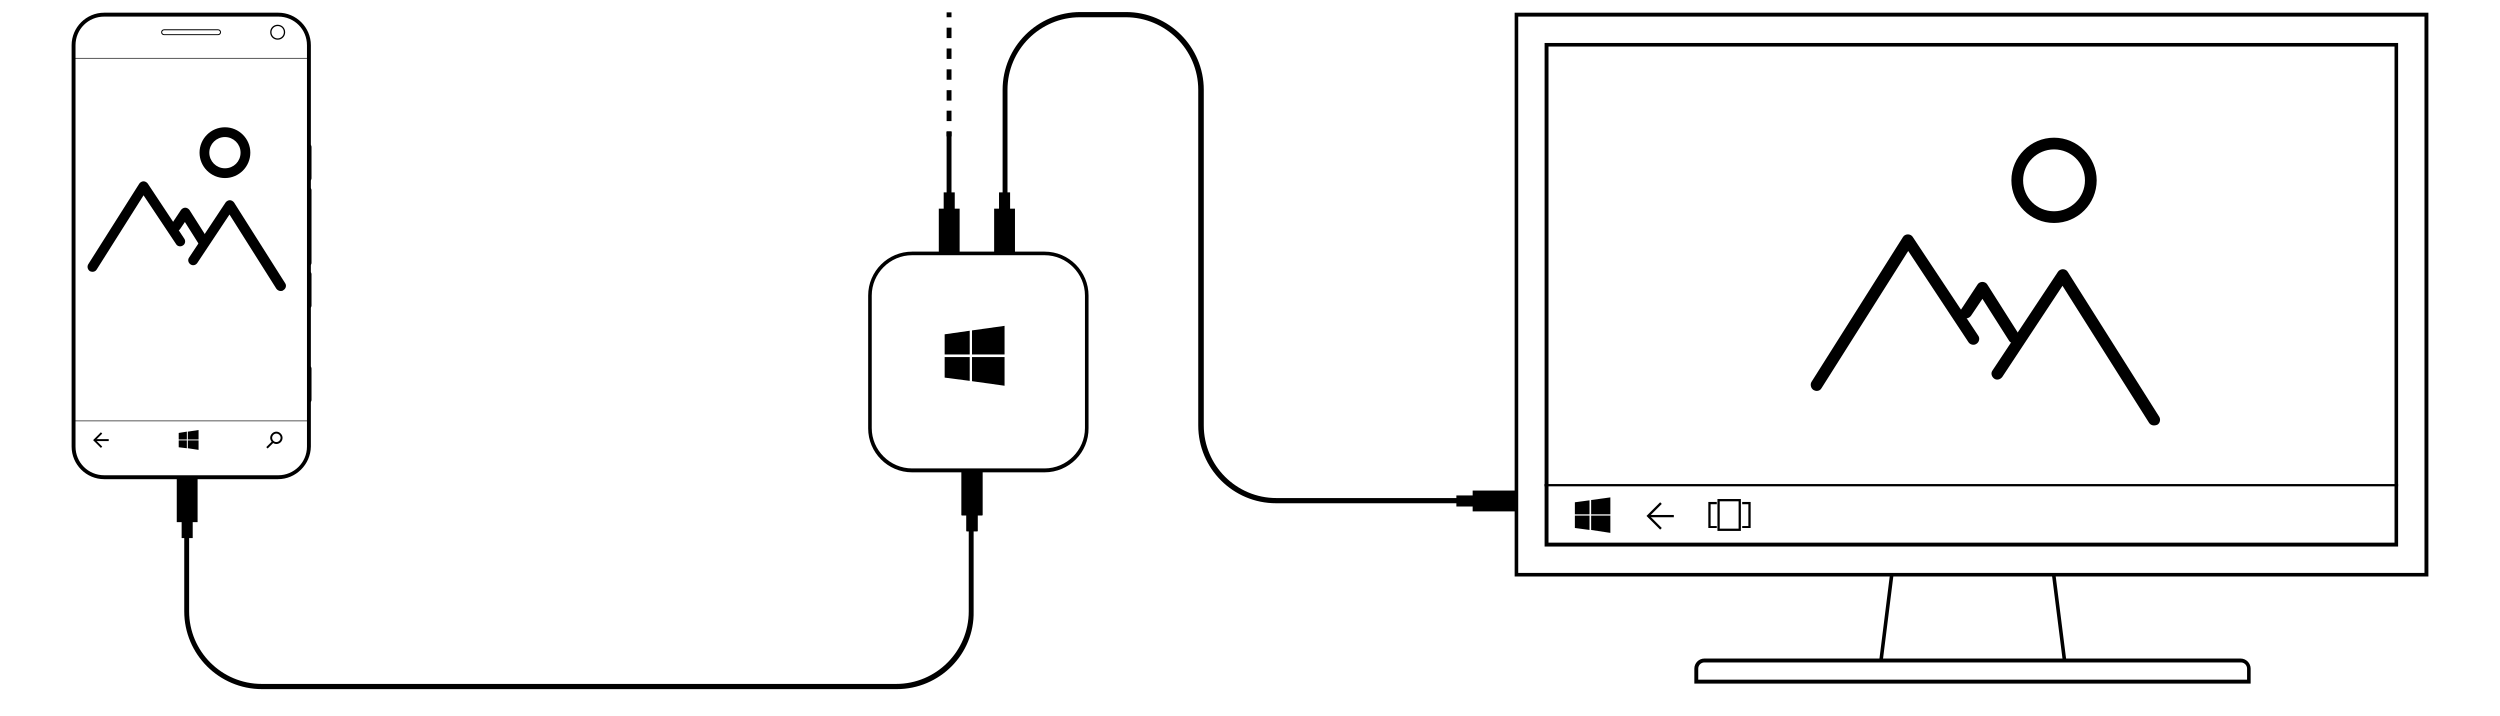 <?xml version="1.0" encoding="utf-8"?>
<!-- Generator: Adobe Illustrator 19.0.0, SVG Export Plug-In . SVG Version: 6.00 Build 0)  -->
<svg version="1.1" id="Layer_1" xmlns="http://www.w3.org/2000/svg" xmlns:xlink="http://www.w3.org/1999/xlink" x="0px" y="0px"
	 viewBox="0 0 768 220" style="enable-background:new 0 0 768 220;" xml:space="preserve">
<style type="text/css">
	.st0{stroke:#EB008B;stroke-width:0.75;stroke-miterlimit:10;}
</style>
<g id="XMLID_80_">
	<g>
		<g>
			<path d="M320.9,145.1h-40.7c-7.5,0-13.5-6.1-13.5-13.5V90.8c0-7.5,6.1-13.5,13.5-13.5h40.7c7.5,0,13.5,6.1,13.5,13.5v40.7
				C334.5,139,328.4,145.1,320.9,145.1z M280.2,78.4c-6.8,0-12.4,5.6-12.4,12.4v40.7c0,6.8,5.6,12.4,12.4,12.4h40.7
				c6.8,0,12.4-5.6,12.4-12.4V90.8c0-6.8-5.6-12.4-12.4-12.4H280.2z"/>
		</g>
		<g>
			<g>
				<polygon id="XMLID_77_" points="298.6,108.9 308.6,108.9 308.6,100.1 298.6,101.5 				"/>
			</g>
			<g>
				<polygon id="XMLID_76_" points="297.9,108.9 297.9,101.6 290.2,102.7 290.2,108.9 				"/>
			</g>
			<g>
				<polygon id="XMLID_75_" points="298.6,109.7 298.6,117.1 308.6,118.5 308.6,109.7 				"/>
			</g>
			<g>
				<polygon id="XMLID_74_" points="297.9,109.7 290.2,109.7 290.2,116 297.9,117 				"/>
			</g>
		</g>
	</g>
	<g>
		<rect id="XMLID_73_" x="295.4" y="144.5" width="6.4" height="13.8"/>
	</g>
	<g>
		<rect id="XMLID_72_" x="296.9" y="158" width="3.4" height="5.2"/>
	</g>
	<g>
		<rect id="XMLID_71_" x="305.4" y="64.1" width="6.4" height="13.8"/>
	</g>
	<g>
		<rect id="XMLID_70_" x="306.9" y="59.1" width="3.4" height="5.2"/>
	</g>
	<g>
		<rect id="XMLID_69_" x="288.4" y="64.1" width="6.4" height="13.8"/>
	</g>
	<g>
		<rect id="XMLID_68_" x="289.9" y="59.1" width="3.4" height="5.2"/>
	</g>
	<g>
		<rect id="XMLID_67_" x="54.3" y="146.6" width="6.4" height="13.8"/>
	</g>
	<g>
		<rect id="XMLID_66_" x="55.8" y="160.1" width="3.4" height="5.2"/>
	</g>
	<g>
		<rect id="XMLID_65_" x="295.4" y="144.5" width="6.4" height="13.8"/>
	</g>
	<g>
		<rect id="XMLID_64_" x="296.9" y="158" width="3.4" height="5.2"/>
	</g>
	<g>
		<rect id="XMLID_63_" x="452.4" y="150.7" width="13.8" height="6.4"/>
	</g>
	<g>
		<rect id="XMLID_62_" x="447.4" y="152.2" width="5.2" height="3.4"/>
	</g>
	<g>
		<g>
			<g>
				<path d="M85.4,147.2H32c-5.5,0-10-4.5-10-10V13.9c0-5.5,4.5-10,10-10h53.5c5.5,0,10,4.5,10,10v123.3
					C95.4,142.7,90.9,147.2,85.4,147.2z M32,5.1c-4.9,0-8.8,3.9-8.8,8.8v123.3c0,4.9,3.9,8.8,8.8,8.8h53.5c4.8,0,8.8-3.9,8.8-8.8
					V13.9c0-4.9-3.9-8.8-8.8-8.8H32z"/>
			</g>
		</g>
		<g>
			<g>
				<g>
					<polygon id="XMLID_59_" points="57.7,135 61,135 61,132.1 57.7,132.6 					"/>
				</g>
			</g>
			<g>
				<g>
					<polygon id="XMLID_58_" points="57.4,135 57.4,132.6 54.9,133 54.9,135 					"/>
				</g>
			</g>
			<g>
				<g>
					<polygon id="XMLID_57_" points="57.7,135.3 57.7,137.7 61,138.2 61,135.3 					"/>
				</g>
			</g>
			<g>
				<g>
					<polygon id="XMLID_56_" points="57.4,135.3 54.9,135.3 54.9,137.4 57.4,137.7 					"/>
				</g>
			</g>
		</g>
		<g>
			<g>
				<path d="M67,10.8H50.4c-0.5,0-0.9-0.4-0.9-0.9c0-0.5,0.4-0.9,0.9-0.9H67c0.5,0,0.9,0.4,0.9,0.9C67.9,10.4,67.5,10.8,67,10.8z
					 M50.4,9.3c-0.3,0-0.6,0.3-0.6,0.6c0,0.3,0.3,0.6,0.6,0.6H67c0.3,0,0.6-0.3,0.6-0.6c0-0.3-0.3-0.6-0.6-0.6H50.4z"/>
			</g>
		</g>
		<g>
			<g>
				<path d="M85.3,12.2c-1.3,0-2.3-1-2.3-2.3c0-1.3,1-2.3,2.3-2.3c1.3,0,2.3,1,2.3,2.3C87.6,11.2,86.6,12.2,85.3,12.2z M85.3,8
					c-1.1,0-1.9,0.9-1.9,1.9c0,1.1,0.9,1.9,1.9,1.9c1.1,0,1.9-0.9,1.9-1.9C87.2,8.8,86.4,8,85.3,8z"/>
			</g>
		</g>
		<g>
			<g>
				<path id="XMLID_51_" d="M94.9,57.6c0.4,0,0.8,0.3,0.8,0.8v22.4c0,0.4-0.3,0.8-0.8,0.8"/>
			</g>
		</g>
		<g>
			<g>
				<path id="XMLID_50_" d="M94.9,44.3c0.4,0,0.8,0.3,0.8,0.8v9.7c0,0.4-0.3,0.8-0.8,0.8"/>
			</g>
		</g>
		<g>
			<g>
				<path id="XMLID_49_" d="M94.9,83.4c0.4,0,0.8,0.3,0.8,0.8v9.7c0,0.4-0.3,0.8-0.8,0.8"/>
			</g>
		</g>
		<g>
			<g>
				<path id="XMLID_48_" d="M94.9,112.4c0.4,0,0.8,0.3,0.8,0.8v9.7c0,0.4-0.3,0.8-0.8,0.8"/>
			</g>
		</g>
		<g>
			<g>
				<path d="M94.9,129.4H22.5V17.8h72.5V129.4z M22.7,129.2h72V18h-72V129.2z"/>
			</g>
		</g>
		<g>
			<g>
				<g>
					<path id="XMLID_45_" d="M86.2,89.4c-0.5,0-1-0.3-1.3-0.7L70.5,65.9l-9.9,14.9c-0.5,0.7-1.4,0.9-2.1,0.4
						c-0.7-0.5-0.9-1.4-0.4-2.1l11.2-16.9c0.3-0.4,0.8-0.7,1.3-0.7c0.5,0,1,0.3,1.3,0.7l15.7,24.8c0.5,0.7,0.2,1.7-0.5,2.1
						C86.8,89.4,86.5,89.4,86.2,89.4z"/>
				</g>
			</g>
			<g>
				<g>
					<path id="XMLID_44_" d="M28.4,83.5c-0.3,0-0.6-0.1-0.8-0.2c-0.7-0.5-0.9-1.4-0.5-2.1l15.7-24.8c0.3-0.4,0.8-0.7,1.3-0.7
						c0.5,0,1,0.3,1.3,0.7l11.2,16.9c0.5,0.7,0.3,1.7-0.4,2.1c-0.7,0.5-1.7,0.3-2.1-0.4L44.1,60L29.7,82.8
						C29.4,83.3,28.9,83.5,28.4,83.5z"/>
				</g>
			</g>
			<g>
				<g>
					<path id="XMLID_43_" d="M62.2,75.4c-0.5,0-1-0.3-1.3-0.7l-4.1-6.5l-1.5,2.2c-0.5,0.7-1.4,0.9-2.1,0.4c-0.7-0.5-0.9-1.4-0.4-2.1
						l2.8-4.2c0.3-0.4,0.8-0.7,1.3-0.7c0.5,0,1,0.3,1.3,0.7l5.4,8.5c0.5,0.7,0.2,1.7-0.5,2.1C62.8,75.3,62.5,75.4,62.2,75.4z"/>
				</g>
			</g>
			<g>
				<g>
					<path d="M69.1,54.7c-4.3,0-7.8-3.5-7.8-7.8s3.5-7.8,7.8-7.8s7.8,3.5,7.8,7.8S73.4,54.7,69.1,54.7z M69.1,42.1
						c-2.6,0-4.8,2.1-4.8,4.8c0,2.6,2.1,4.8,4.8,4.8s4.8-2.1,4.8-4.8C73.9,44.2,71.7,42.1,69.1,42.1z"/>
				</g>
			</g>
		</g>
		<g>
			<g>
				<g>
					<rect id="XMLID_40_" x="29" y="134.9" width="4.4" height="0.6"/>
				</g>
			</g>
			<g>
				<g>
					<polygon id="XMLID_39_" points="31,137.6 28.6,135.2 31,132.8 31.4,133.2 29.4,135.2 31.4,137.2 					"/>
				</g>
			</g>
		</g>
		<g>
			<g>
				<g>
					
						<rect id="XMLID_38_" x="82.6" y="135.3" transform="matrix(0.706 0.708 -0.708 0.706 121.184 -18.551)" width="0.6" height="2.7"/>
				</g>
			</g>
			<g>
				<g>
					<path d="M84.9,136.4c-1,0-1.9-0.9-1.9-1.9c0-1,0.9-1.9,1.9-1.9c1,0,1.9,0.9,1.9,1.9C86.8,135.6,85.9,136.4,84.9,136.4z
						 M84.9,133.2c-0.7,0-1.3,0.6-1.3,1.3c0,0.7,0.6,1.3,1.3,1.3c0.7,0,1.3-0.6,1.3-1.3C86.2,133.8,85.6,133.2,84.9,133.2z"/>
				</g>
			</g>
		</g>
	</g>
	<g>
		<g>
			<g>
				<path d="M735.6,14.3v152.4H475.7V14.3H735.6 M736.8,13.2H474.5v154.7h262.2V13.2L736.8,13.2z"/>
			</g>
		</g>
		<g>
			<g>
				<path d="M744.8,5.1V176H466.4V5.1H744.8 M746,3.9H465.3v173.2H746V3.9L746,3.9z"/>
			</g>
		</g>
		<g>
			<rect id="XMLID_31_" x="474.5" y="148.7" width="262.2" height="0.7"/>
		</g>
		<g>
			<g>
				<path id="XMLID_30_" d="M661.7,130.7c-0.6,0-1.2-0.3-1.5-0.8l-26.6-42.1l-18.5,28c-0.6,0.8-1.7,1.1-2.5,0.5
					c-0.8-0.6-1.1-1.7-0.5-2.5l20.1-30.3c0.3-0.5,1-0.8,1.5-0.8c0.6,0,1.2,0.3,1.5,0.8l28.1,44.5c0.5,0.8,0.3,2-0.6,2.5
					C662.4,130.6,662.1,130.7,661.7,130.7z"/>
			</g>
			<g>
				<path id="XMLID_29_" d="M558.1,120.1c-0.3,0-0.7-0.1-1-0.3c-0.8-0.5-1.1-1.7-0.6-2.5l28.1-44.5c0.3-0.5,0.9-0.8,1.5-0.8
					c0.6,0,1.2,0.3,1.5,0.8l20.1,30.3c0.6,0.8,0.3,2-0.5,2.5c-0.8,0.6-2,0.3-2.5-0.5l-18.5-28l-26.6,42.1
					C559.3,119.8,558.7,120.1,558.1,120.1z"/>
			</g>
			<g>
				<path id="XMLID_28_" d="M618.7,105.5c-0.6,0-1.2-0.3-1.5-0.8L609,91.8l-3.5,5.2c-0.6,0.8-1.7,1.1-2.5,0.5
					c-0.8-0.6-1.1-1.7-0.5-2.5l5-7.6c0.3-0.5,0.9-0.8,1.5-0.8c0,0,0,0,0,0c0.6,0,1.2,0.3,1.5,0.8l9.7,15.3c0.5,0.8,0.3,2-0.6,2.5
					C619.4,105.4,619.1,105.5,618.7,105.5z"/>
			</g>
			<g>
				<path d="M631,68.5c-7.2,0-13.1-5.9-13.1-13.1s5.9-13.1,13.1-13.1c7.2,0,13.1,5.9,13.1,13.1S638.3,68.5,631,68.5z M631,45.9
					c-5.2,0-9.5,4.2-9.5,9.5s4.2,9.5,9.5,9.5c5.2,0,9.5-4.2,9.5-9.5S636.3,45.9,631,45.9z"/>
			</g>
		</g>
		<g>
			<g>
				<polygon id="XMLID_25_" points="488.8,158 494.7,158 494.7,152.8 488.8,153.6 				"/>
			</g>
			<g>
				<polygon id="XMLID_24_" points="488.3,158 488.3,153.7 483.8,154.3 483.8,158 				"/>
			</g>
			<g>
				<polygon id="XMLID_23_" points="488.8,158.4 488.8,162.8 494.7,163.7 494.7,158.4 				"/>
			</g>
			<g>
				<polygon id="XMLID_22_" points="488.3,158.4 483.8,158.4 483.8,162.2 488.3,162.8 				"/>
			</g>
		</g>
		<g>
			<g>
				<rect id="XMLID_21_" x="506.3" y="158.2" width="7.9" height="0.7"/>
			</g>
			<g>
				<polygon id="XMLID_20_" points="510,162.7 505.8,158.5 510,154.3 510.5,154.8 506.8,158.5 510.5,162.2 				"/>
			</g>
		</g>
		<g>
			<g>
				<path d="M534.8,163.1h-7.2v-9.8h7.2V163.1z M528.3,162.4h5.8V154h-5.8V162.4z"/>
			</g>
			<g>
				<polygon id="XMLID_17_" points="537.8,162.2 535.2,162.2 535.2,161.6 537.1,161.6 537.1,154.9 535.2,154.9 535.2,154.2 
					537.8,154.2 				"/>
			</g>
			<g>
				<polygon id="XMLID_16_" points="527.4,162.2 524.8,162.2 524.8,154.2 527.4,154.2 527.4,154.9 525.5,154.9 525.5,161.6 
					527.4,161.6 				"/>
			</g>
		</g>
		<g>
			
				<rect id="XMLID_15_" x="579.1" y="176.6" transform="matrix(0.992 0.124 -0.124 0.992 28.015 -70.43)" width="1.1" height="26.4"/>
		</g>
		<g>
			<path id="XMLID_14_" class="st0" d="M578,202.9"/>
		</g>
		<g>
			
				<rect id="XMLID_13_" x="619.1" y="189.2" transform="matrix(0.125 0.992 -0.992 0.125 741.758 -461.195)" width="26.4" height="1.1"/>
		</g>
		<g>
			<path d="M691.4,210H520.5v-4.6c0-1.7,1.4-3.1,3.1-3.1h164.7c1.7,0,3.1,1.4,3.1,3.1V210z M521.7,208.8h168.6v-3.4
				c0-1.1-0.9-1.9-1.9-1.9H523.6c-1.1,0-1.9,0.9-1.9,1.9V208.8z"/>
		</g>
		<g>
		</g>
		<g>
		</g>
	</g>
	<g>
		<path id="XMLID_10_" d="M275.5,211.7H80.5c-13.2,0-23.9-10.7-23.9-23.9v-41.3h1.5v41.3c0,12.3,10,22.3,22.3,22.3h194.9
			c12.3,0,22.3-10,22.3-22.3v-31.8h1.5v31.8C299.4,201,288.6,211.7,275.5,211.7z"/>
	</g>
	<g>
		<rect id="XMLID_9_" x="290.8" y="40.4" width="1.5" height="21.3"/>
	</g>
	<g>
		<g>
			<rect id="XMLID_8_" x="290.8" y="40.4" width="1.5" height="1.5"/>
		</g>
		<g>
			<path d="M292.3,37.2h-1.5v-3.2h1.5V37.2z M292.3,30.9h-1.5v-3.2h1.5V30.9z M292.3,24.5h-1.5v-3.2h1.5V24.5z M292.3,18.1h-1.5
				v-3.2h1.5V18.1z M292.3,11.7h-1.5V8.5h1.5V11.7z"/>
		</g>
		<g>
			<rect id="XMLID_2_" x="290.8" y="3.8" width="1.5" height="1.5"/>
		</g>
	</g>
	<g>
		<path id="XMLID_1_" d="M459.3,154.6H392c-13.2,0-23.9-10.7-23.9-23.9V27.6c0-12.3-10-22.3-22.3-22.3h-14
			c-12.3,0-22.3,10-22.3,22.3v34.1h-1.5V27.6c0-13.2,10.7-23.9,23.9-23.9h14c13.2,0,23.9,10.7,23.9,23.9v103.1
			c0,12.3,10,22.3,22.3,22.3h67.3V154.6z"/>
	</g>
</g>
</svg>
